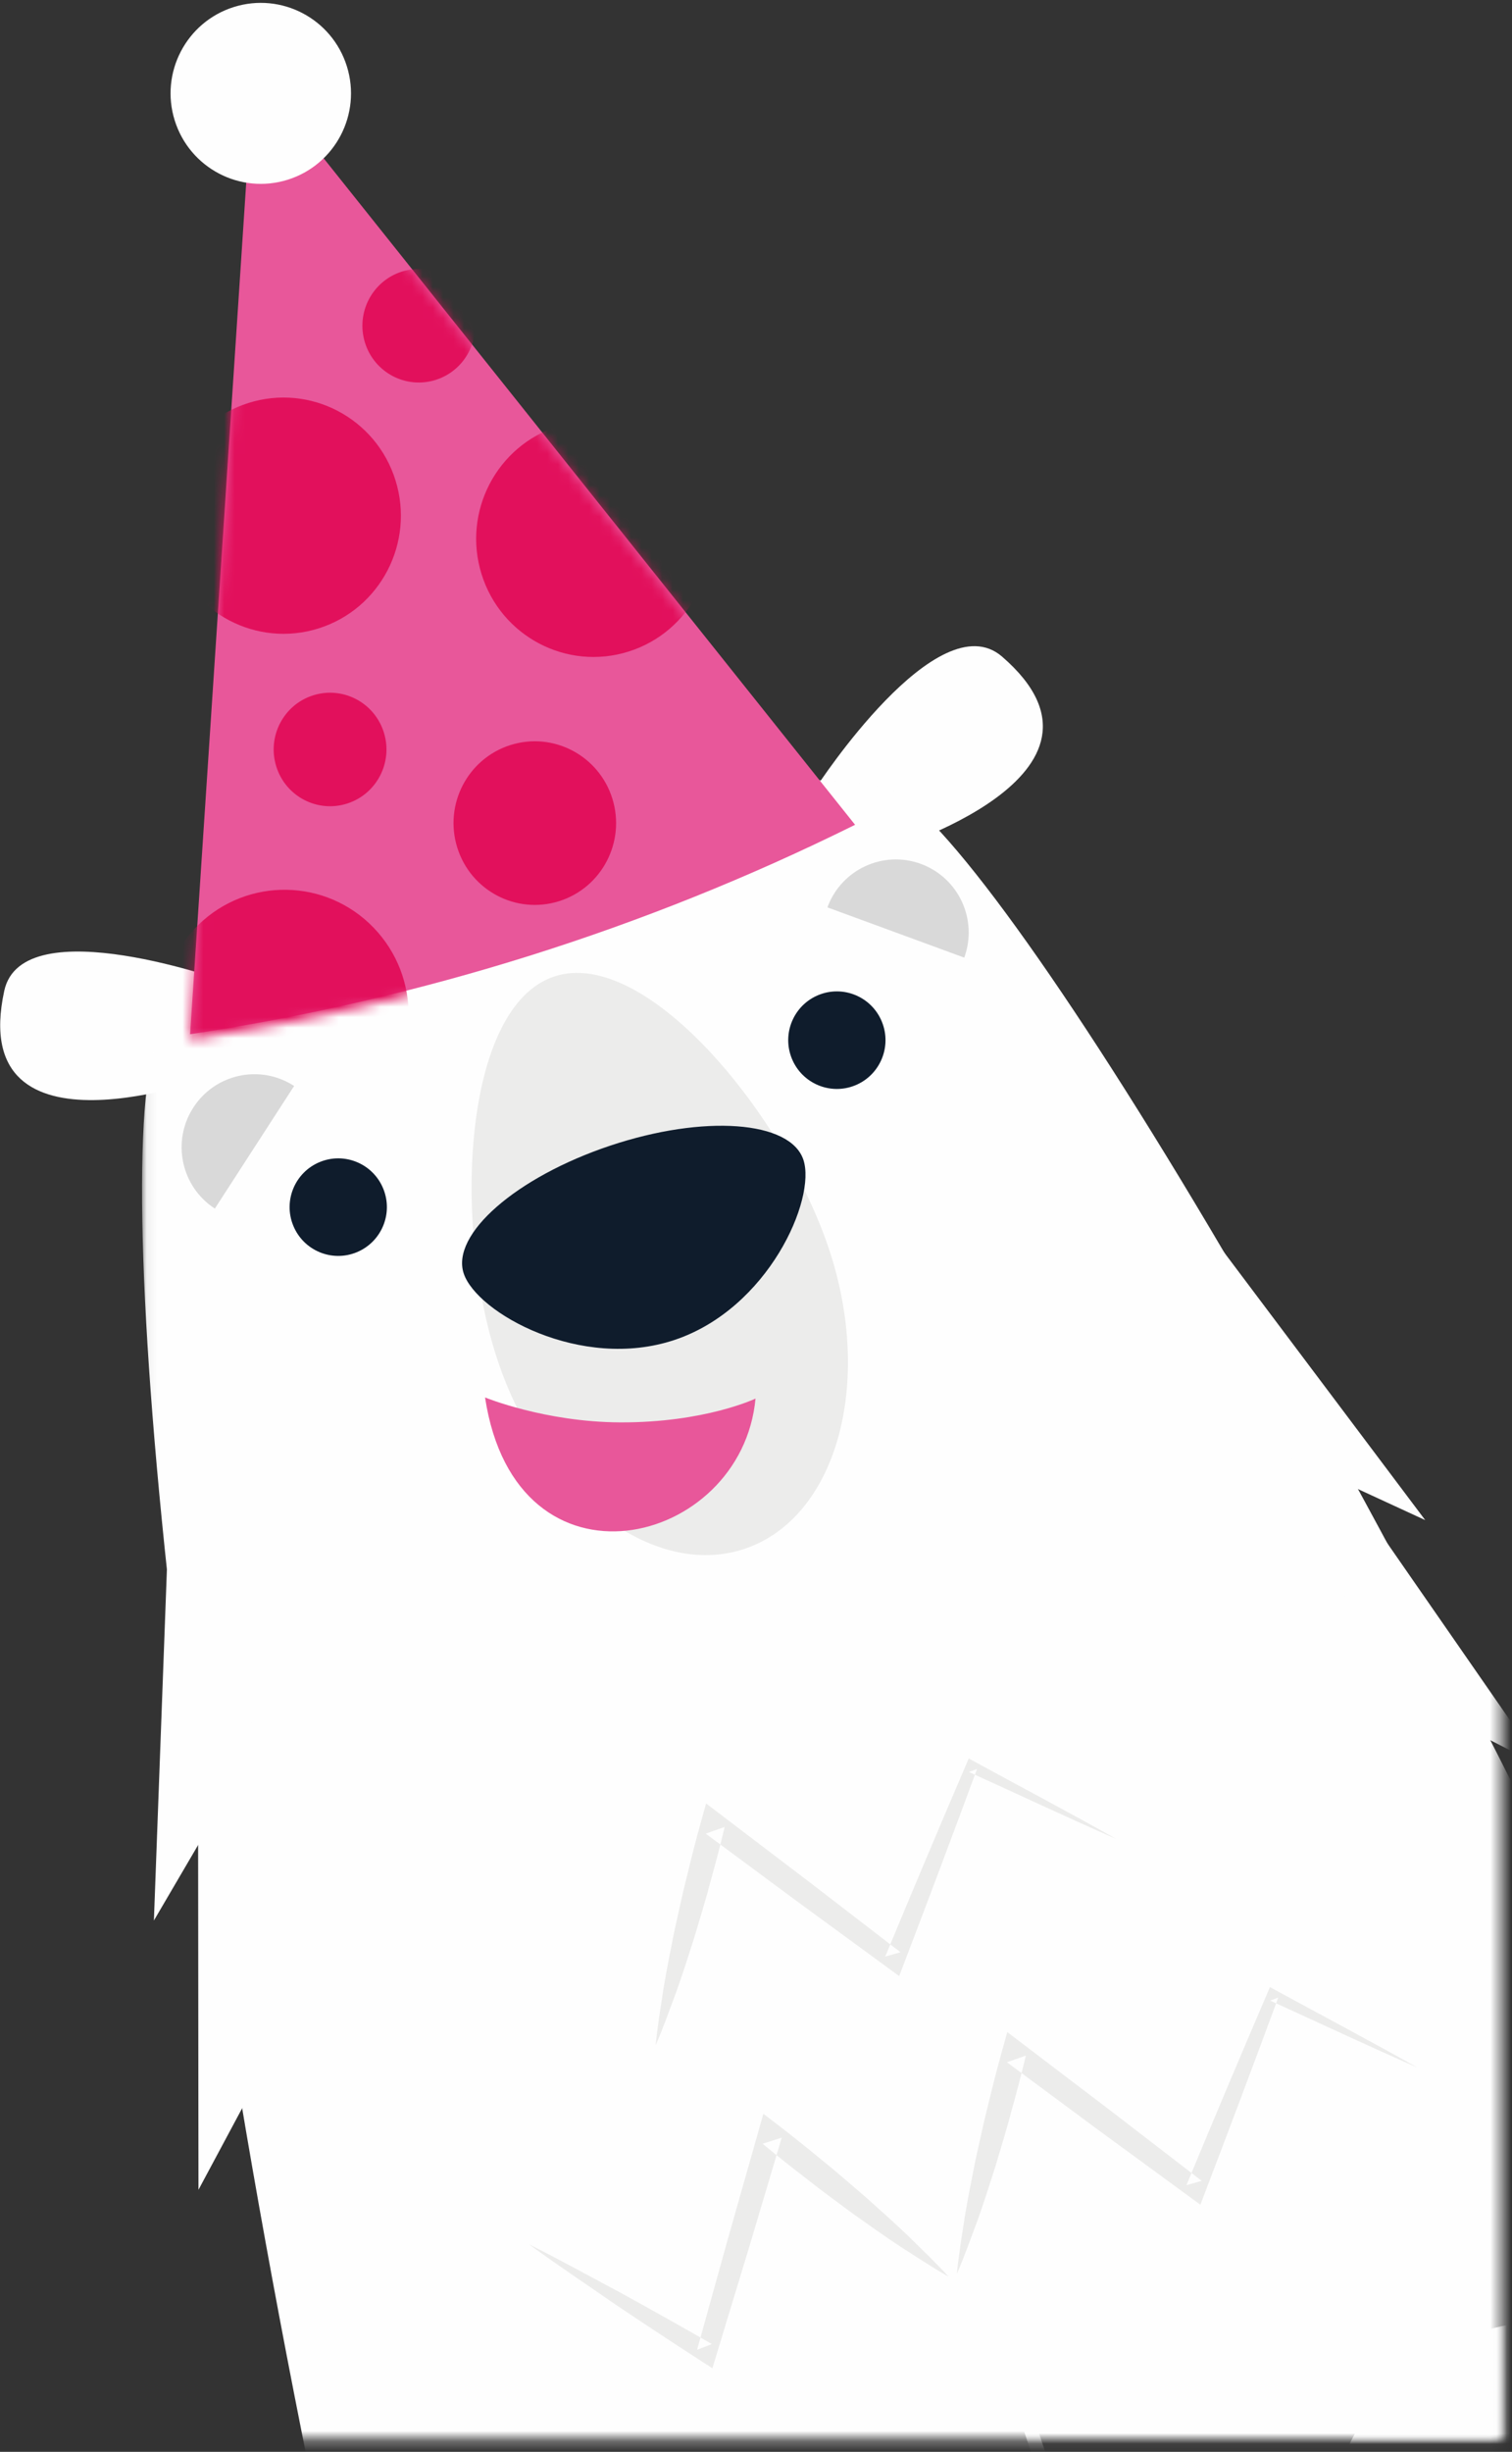<?xml version="1.0" encoding="UTF-8"?>
<svg xmlns="http://www.w3.org/2000/svg" xmlns:xlink="http://www.w3.org/1999/xlink" width="145px" height="235px" viewBox="0 0 145 235" version="1.1">
    <rect x="0" y="0" width="145" height="235" fill="#333333" stroke="none"/>
    <title>04912599-B559-4A64-8688-A408AB116004</title>
    <defs>
        <polygon id="path-1" points="0.327 0.038 96.536 0.038 96.536 159.066 0.327 159.066"/>
        <polygon id="path-3" points="0.071 0.643 130.415 0.643 130.415 153.274 0.071 153.274"/>
        <polygon id="path-5" points="0.297 0.223 41.975 0.223 41.975 12.003 0.297 12.003"/>
        <polygon id="path-7" points="0.395 0.328 17.583 0.328 17.583 30.767 0.395 30.767"/>
        <path d="M0.261,93.605 L0.425,93.58 C22.462,90.229 43.849,83.472 63.833,73.548 L63.833,73.548 L63.983,73.473 L6.344,0.965" id="path-9"/>
        <path d="M0.261,93.605 L0.425,93.58 C22.462,90.229 43.849,83.472 63.833,73.548 L63.833,73.548 L63.983,73.473 L6.344,0.965" id="path-11"/>
        <path d="M0.261,93.605 L0.425,93.58 C22.462,90.229 43.849,83.472 63.833,73.548 L63.833,73.548 L63.983,73.473 L6.344,0.965" id="path-13"/>
        <path d="M0.261,93.605 L0.425,93.58 C22.462,90.229 43.849,83.472 63.833,73.548 L63.833,73.548 L63.983,73.473 L6.344,0.965" id="path-15"/>
        <path d="M0.261,93.605 L0.425,93.58 C22.462,90.229 43.849,83.472 63.833,73.548 L63.833,73.548 L63.983,73.473 L6.344,0.965" id="path-17"/>
        <path d="M0.261,93.605 L0.425,93.58 C22.462,90.229 43.849,83.472 63.833,73.548 L63.833,73.548 L63.983,73.473 L6.344,0.965" id="path-19"/>
    </defs>
    <g id="Desktop" stroke="none" stroke-width="1" fill="none" fill-rule="evenodd">
        <g id="Homepage" transform="translate(-1158, -3309)">
            <g id="Group-69" transform="translate(1158, 3309)">
                <g id="Group-49">
                    <path d="M22.068,94.205 C22.068,94.205 2.145,86.969 0.409,94.964 C-3.28,111.947 20.378,103.177 20.378,103.177" id="Fill-1" fill="#FEFEFE"/>
                    <path d="M78.334,75.375 C78.334,75.375 89.923,57.591 96.102,62.937 C109.231,74.292 85.062,81.529 85.062,81.529" id="Fill-3" fill="#FEFEFE"/>
                    <g id="Group-7" transform="translate(47.43, 74.711)">
                        <mask id="mask-2" fill="white">
                            <use xlink:href="#path-1"/>
                        </mask>
                        <g id="Clip-6"/>
                        <path d="M0.327,6.847 C12.995,2.607 25.825,-1.798 37.488,0.829 C46.098,2.769 84.598,64.518 118.711,140.552 C122.149,148.215 143.632,232.028 144.956,238.578 C150.643,266.721 132.788,286.881 97.533,298.681" id="Fill-5" fill="#FEFEFE" mask="url(#mask-2)"/>
                    </g>
                    <g id="Group-10" transform="translate(13.551, 80.503)">
                        <mask id="mask-4" fill="white">
                            <use xlink:href="#path-3"/>
                        </mask>
                        <g id="Clip-9"/>
                        <path d="M35.436,0.643 C22.768,4.883 9.87,9.089 2.122,18.213 C-3.598,24.948 2.634,97.496 20.936,178.822 C22.78,187.017 27.186,216.383 36.316,227.296 C54.725,249.297 97.385,304.277 132.641,292.478" id="Fill-8" fill="#FEFEFE" mask="url(#mask-4)"/>
                    </g>
                    <path d="M64.326,76.963 C64.326,76.963 57.034,71.521 46.603,75.011 C46.603,75.011 49.507,76.196 49.721,80.944 C49.721,80.944 44.283,78.246 38.306,79.34 C38.306,79.34 40.991,83.515 35.377,86.176" id="Fill-11" fill="#FEFEFE"/>
                    <path d="M18.542,106.153 C16.443,109.398 17.364,113.734 20.603,115.84 L28.206,104.087 C24.968,101.983 20.641,102.907 18.542,106.153" id="Fill-13" fill="#D9D9D9"/>
                    <path d="M28.122,117.472 C27.145,115.083 28.286,112.353 30.67,111.375 C33.053,110.395 35.776,111.539 36.753,113.928 C37.729,116.316 36.589,119.047 34.205,120.026 C31.821,121.006 29.098,119.862 28.122,117.472" id="Fill-15" fill="#0F1C2C"/>
                    <path d="M75.939,101.469 C74.962,99.08 76.103,96.349 78.487,95.371 C80.87,94.392 83.594,95.536 84.57,97.925 C85.547,100.313 84.406,103.043 82.022,104.023 C79.639,105.002 76.916,103.858 75.939,101.469" id="Fill-17" fill="#0F1C2C"/>
                    <path d="M88.313,82.802 C91.936,84.132 93.798,88.153 92.471,91.785 L79.35,86.969 C80.676,83.339 84.69,81.472 88.313,82.802" id="Fill-19" fill="#D9D9D9"/>
                    <path d="M79.508,119.741 C83.81,132.659 80.182,145.513 71.405,148.45 C62.627,151.388 52.024,143.297 47.72,130.378 C43.417,117.46 44.358,96.536 53.135,93.599 C61.912,90.661 75.205,106.821 79.508,119.741" id="Fill-21" fill="#ECECEB"/>
                    <path d="M77.045,111.163 C78.296,114.919 73.687,125.416 64.693,128.427 C55.698,131.437 45.723,125.82 44.472,122.064 C43.221,118.31 49.499,112.826 58.493,109.816 C67.489,106.804 75.795,107.408 77.045,111.163" id="Fill-23" fill="#0F1C2C"/>
                    <g id="Group-27" transform="translate(101.991, 221.775)">
                        <mask id="mask-6" fill="white">
                            <use xlink:href="#path-5"/>
                        </mask>
                        <g id="Clip-26"/>
                        <path d="M0.297,80.641 L24.31,28.012 C24.31,28.012 22.467,2.388 46.067,0.601 C125.502,-5.413 122.525,62.331 122.525,62.331 L145.436,63.2 L169.196,73.354 L146.701,120.085 L25.592,157.66 L14.734,120.963 L0.297,80.641" id="Fill-25" fill="#FEFEFE" mask="url(#mask-6)"/>
                    </g>
                    <path d="M50.743,215.117 C53.727,216.606 56.631,218.226 59.572,219.784 C62.487,221.386 65.387,223.014 68.268,224.67 L66.849,225.223 L69.767,214.72 L72.743,204.235 L73.207,202.598 L74.579,203.651 C76.027,204.759 77.448,205.903 78.853,207.064 C80.277,208.203 81.642,209.42 83.033,210.6 C84.395,211.816 85.757,213.033 87.083,214.296 C88.389,215.584 89.717,216.843 90.962,218.207 C89.358,217.297 87.835,216.282 86.29,215.295 C84.764,214.285 83.275,213.226 81.787,212.169 C80.327,211.074 78.839,210.015 77.414,208.879 C75.968,207.767 74.537,206.636 73.134,205.47 L74.97,204.885 L71.86,215.331 L68.691,225.761 L68.318,226.988 L67.272,226.314 C64.479,224.511 61.702,222.68 58.94,220.825 C56.207,218.924 53.436,217.086 50.743,215.117" id="Fill-28" fill="#ECECEB"/>
                    <path d="M135.924,198.166 C131.188,196.093 126.515,193.891 121.809,191.753 L122.584,191.458 C120.281,197.706 117.934,203.935 115.559,210.153 L115.116,211.314 L114.094,210.567 L105.308,204.138 L96.561,197.659 L98.38,197.021 C97.957,198.798 97.491,200.564 97.001,202.324 C96.542,204.09 95.989,205.833 95.477,207.588 C94.921,209.329 94.366,211.071 93.752,212.797 C93.108,214.517 92.5,216.246 91.762,217.941 C91.939,216.1 92.246,214.293 92.52,212.477 C92.821,210.669 93.181,208.876 93.54,207.083 C93.944,205.3 94.307,203.509 94.763,201.74 C95.191,199.965 95.64,198.195 96.133,196.437 L96.6,194.769 L97.951,195.797 L106.616,202.387 L115.243,209.028 L113.778,209.441 C116.331,203.293 118.911,197.157 121.538,191.039 L121.787,190.456 L122.311,190.743 C126.848,193.218 131.418,195.627 135.924,198.166" id="Fill-30" fill="#ECECEB"/>
                    <path d="M107.039,176.254 C102.303,174.181 97.63,171.978 92.924,169.841 L93.699,169.547 C91.397,175.793 89.05,182.022 86.674,188.241 L86.231,189.402 L85.209,188.654 L76.424,182.226 L67.676,175.748 L69.495,175.108 C69.072,176.886 68.606,178.652 68.117,180.411 C67.657,182.177 67.104,183.921 66.592,185.675 C66.037,187.416 65.481,189.159 64.866,190.886 C64.223,192.605 63.615,194.334 62.876,196.028 C63.054,194.188 63.362,192.381 63.634,190.565 C63.936,188.757 64.295,186.964 64.656,185.169 C65.06,183.389 65.423,181.597 65.878,179.828 C66.306,178.052 66.755,176.283 67.248,174.524 L67.716,172.856 L69.067,173.885 L77.731,180.475 L86.358,187.115 L84.893,187.528 C87.445,181.38 90.027,175.245 92.653,169.127 L92.902,168.544 L93.427,168.831 C97.964,171.306 102.533,173.716 107.039,176.254" id="Fill-32" fill="#ECECEB"/>
                    <polygon id="Fill-34" fill="#FEFEFE" points="18.996 172.812 19.034 209.884 28.474 192.263"/>
                    <polygon id="Fill-36" fill="#FEFEFE" points="16.132 147.031 14.759 184.076 24.863 166.829"/>
                    <g id="Group-40" transform="translate(126.383, 138.555)">
                        <mask id="mask-8" fill="white">
                            <use xlink:href="#path-7"/>
                        </mask>
                        <g id="Clip-39"/>
                        <polygon id="Fill-38" fill="#FEFEFE" mask="url(#mask-8)" points="0.395 0.328 21.506 30.767 3.712 21.718"/>
                    </g>
                    <polygon id="Fill-41" fill="#FEFEFE" points="114.424 116.089 136.678 145.698 118.552 137.338"/>
                    <path d="M46.516,133.942 C49.508,153.593 71.136,148.289 72.453,134.05 C72.453,134.05 67.599,136.364 59.475,136.331 C52.266,136.3 46.516,133.942 46.516,133.942" id="Fill-43" fill="#E8579A"/>
                    <path d="M18.398,99.101 L18.232,99.127 L24.322,6.754 L82.001,79.053 L81.851,79.128 C61.853,89.022 40.449,95.76 18.398,99.101" id="Fill-45" fill="#E8579A"/>
                    <path d="M33.263,6.351 C31.832,1.782 26.976,-0.759 22.418,0.675 C17.859,2.111 15.325,6.978 16.756,11.546 C18.187,16.116 23.043,18.658 27.602,17.223 C32.16,15.787 34.694,10.92 33.263,6.351" id="Fill-47" fill="#FEFEFE"/>
                </g>
                <g id="Group-68" transform="translate(18, 6)">
                    <g id="Group-52">
                        <mask id="mask-10" fill="white">
                            <use xlink:href="#path-9"/>
                        </mask>
                        <g id="Clip-51"/>
                        <path d="M19.927,40.034 C18.065,34.069 11.748,30.753 5.82,32.626 C-0.11,34.499 -3.406,40.853 -1.544,46.817 C0.318,52.783 6.634,56.1 12.563,54.227 C18.492,52.354 21.789,46 19.927,40.034" id="Fill-50" fill="#E2105C" mask="url(#mask-10)"/>
                    </g>
                    <g id="Group-55">
                        <mask id="mask-12" fill="white">
                            <use xlink:href="#path-11"/>
                        </mask>
                        <g id="Clip-54"/>
                        <path d="M49.654,42.253 C47.792,36.289 41.477,32.972 35.547,34.845 C29.617,36.718 26.321,43.073 28.183,49.036 C30.045,55.002 36.36,58.319 42.29,56.446 C48.219,54.573 51.516,48.219 49.654,42.253" id="Fill-53" fill="#E2105C" mask="url(#mask-12)"/>
                    </g>
                    <g id="Group-58">
                        <mask id="mask-14" fill="white">
                            <use xlink:href="#path-13"/>
                        </mask>
                        <g id="Clip-57"/>
                        <path d="M18.812,64.205 C17.917,61.338 14.882,59.746 12.033,60.645 C9.184,61.545 7.599,64.598 8.495,67.465 C9.39,70.331 12.424,71.925 15.274,71.024 C18.123,70.125 19.707,67.071 18.812,64.205" id="Fill-56" fill="#E2105C" mask="url(#mask-14)"/>
                    </g>
                    <g id="Group-61">
                        <mask id="mask-16" fill="white">
                            <use xlink:href="#path-15"/>
                        </mask>
                        <g id="Clip-60"/>
                        <path d="M27.321,23.592 C26.426,20.726 23.391,19.133 20.542,20.032 C17.693,20.933 16.109,23.986 17.004,26.852 C17.899,29.718 20.934,31.312 23.783,30.412 C26.632,29.513 28.216,26.458 27.321,23.592" id="Fill-59" fill="#E2105C" mask="url(#mask-16)"/>
                    </g>
                    <g id="Group-64">
                        <mask id="mask-18" fill="white">
                            <use xlink:href="#path-17"/>
                        </mask>
                        <g id="Clip-63"/>
                        <path d="M40.724,70.543 C39.433,66.412 35.059,64.114 30.952,65.411 C26.845,66.709 24.562,71.11 25.852,75.241 C27.142,79.372 31.516,81.67 35.623,80.373 C39.73,79.076 42.013,74.675 40.724,70.543" id="Fill-62" fill="#E2105C" mask="url(#mask-18)"/>
                    </g>
                    <g id="Group-67">
                        <mask id="mask-20" fill="white">
                            <use xlink:href="#path-19"/>
                        </mask>
                        <g id="Clip-66"/>
                        <path d="M1.013,82.653 C-3.706,87.252 -3.826,94.83 0.745,99.577 C5.317,104.325 12.847,104.446 17.568,99.847 C22.287,95.248 22.408,87.672 17.836,82.923 C13.264,78.175 5.733,78.054 1.013,82.653" id="Fill-65" fill="#E2105C" mask="url(#mask-20)"/>
                    </g>
                </g>
            </g>
        </g>
    </g>
</svg>
